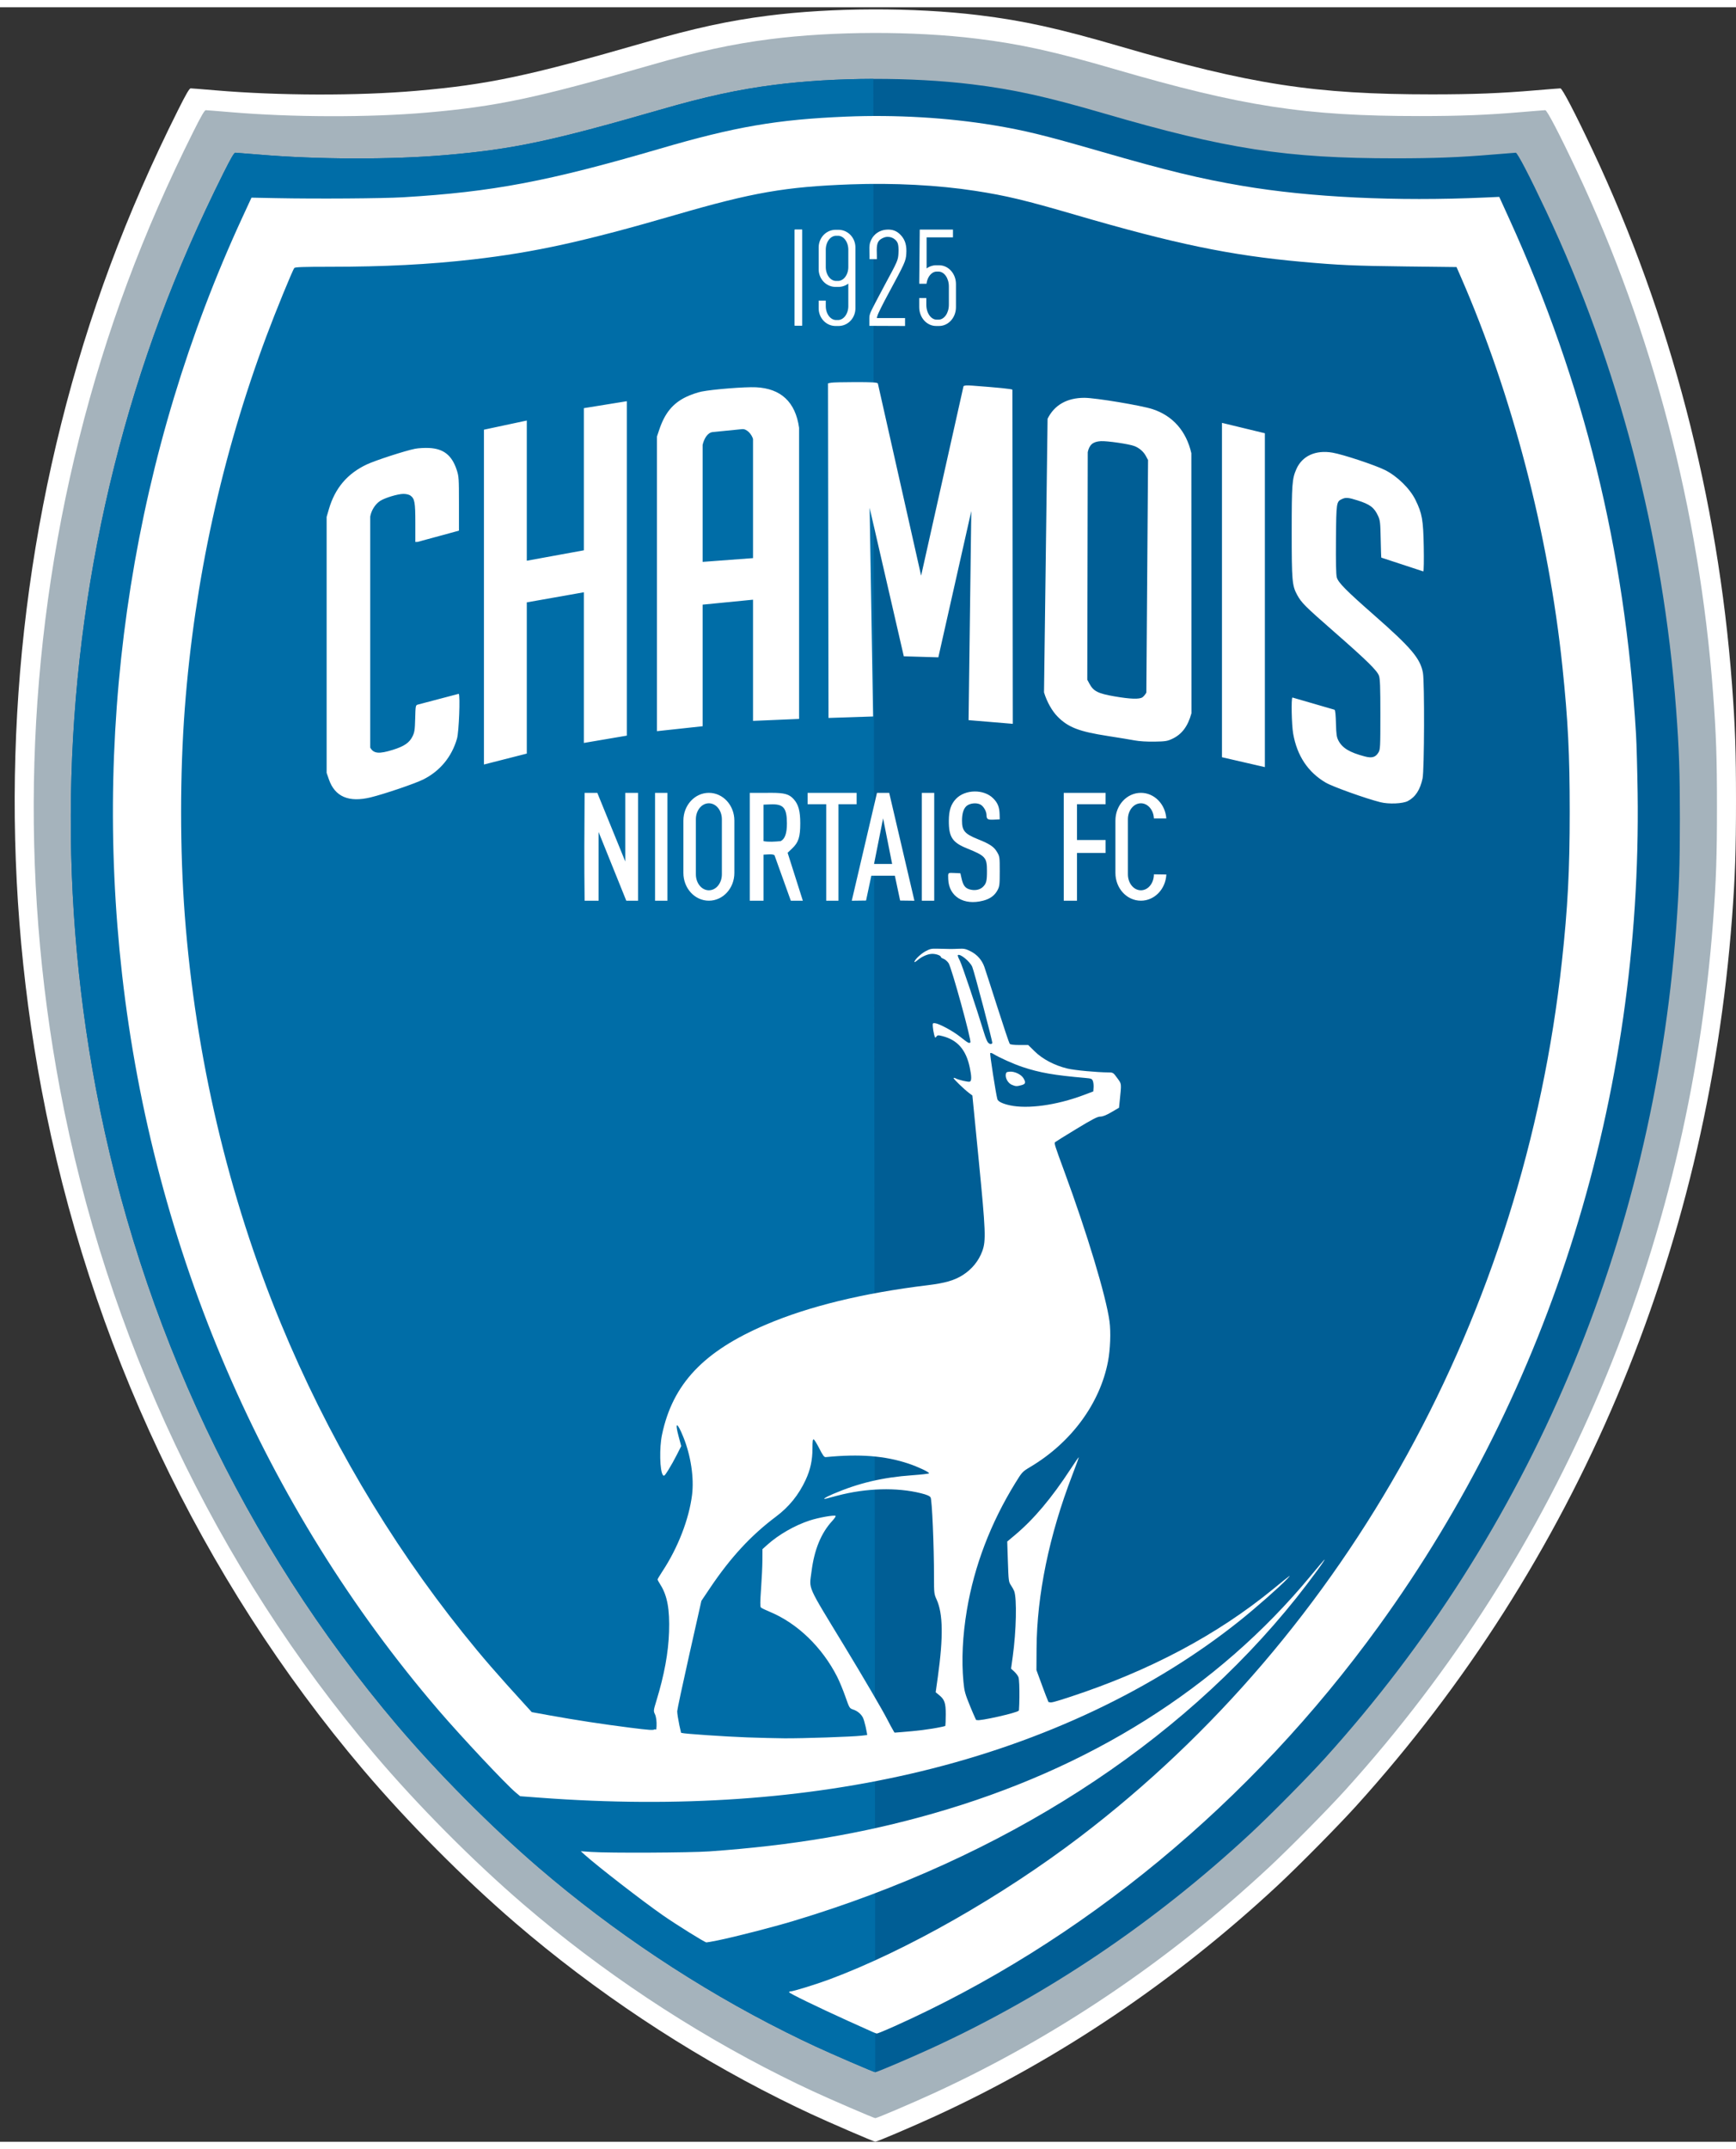 <svg height="2500" viewBox="-4.102 .147 603.102 741.373" width="2020" xmlns="http://www.w3.org/2000/svg"><rect x="-4.102" y=".147" width="603.102" height="741.373" fill="#333333" stroke="none"/><path d="m290.84 737.718c-10.898-4.716-16.047-7.093-24.204-11.174-32.51-16.265-64.067-37.267-91.762-61.07-17.83-15.327-37.517-35.15-52.787-53.158-56.526-66.656-95.217-148.464-111.752-236.283-14.437-76.677-12.104-155.663 6.828-231.233 9.49-37.874 22.47-72.722 40.573-108.913 2.77-5.537 3.952-7.573 4.396-7.572.335.002 4.213.31 8.618.685 21.976 1.872 49.392 1.938 69.823.17 24.843-2.152 38.977-5.144 79.399-16.81 17.066-4.926 29.1-7.543 42.66-9.275 22.425-2.866 50.791-2.938 73.305-.185 15.456 1.89 27.64 4.575 48.928 10.784 45.587 13.298 67.789 16.72 108.441 16.717 14.413 0 23.93-.37 36.08-1.403 4.405-.374 8.283-.681 8.617-.683.636-.002 5.2 8.774 11.273 21.677 26.924 57.202 43.496 120.749 48.336 185.351 1.11 14.82 1.387 22.872 1.388 40.396 0 17.5-.292 26.176-1.373 40.57-8.746 116.546-54.31 224.232-130.546 308.535-6.351 7.023-20.102 20.94-27.368 27.696-35.835 33.325-75.86 60.292-118.75 80.01-7.933 3.647-20.417 8.97-20.993 8.95-.233-.009-4.342-1.71-9.13-3.782z" fill="#fff"/><path d="m291.042 729.611c-10.656-4.611-15.692-6.936-23.668-10.926-31.792-15.906-62.65-36.444-89.732-59.72-17.436-14.987-36.687-34.373-51.62-51.982-55.276-65.182-93.112-145.18-109.28-231.057-14.118-74.982-11.837-152.222 6.677-226.119 9.279-37.037 21.973-71.113 39.675-106.504 2.708-5.414 3.865-7.406 4.3-7.404.326.001 4.118.302 8.426.67 21.49 1.83 48.3 1.895 68.279.165 24.294-2.104 38.115-5.03 77.643-16.438 16.688-4.817 28.456-7.375 41.716-9.07 21.93-2.802 49.668-2.872 71.684-.18 15.114 1.847 27.029 4.473 47.846 10.546 44.58 13.003 66.29 16.35 106.043 16.347 14.094-.001 23.4-.363 35.281-1.372 4.308-.366 8.1-.667 8.427-.668.622-.003 5.085 8.58 11.024 21.197 26.329 55.937 42.534 118.078 47.266 181.252 1.086 14.492 1.357 22.366 1.358 39.503 0 17.112-.286 25.596-1.342 39.673-8.554 113.967-53.11 219.271-127.66 301.71-6.21 6.868-19.657 20.476-26.762 27.083-35.043 32.589-74.182 58.96-116.124 78.24-7.757 3.567-19.965 8.772-20.528 8.753-.229-.009-4.247-1.672-8.93-3.699z" fill="#a5b3bc"/><path d="m291.437 713.822c-10.187-4.409-15-6.631-22.625-10.446-30.392-15.205-59.891-34.837-85.78-57.089-16.668-14.326-35.07-32.858-49.346-49.691-52.84-62.311-89.01-138.785-104.466-220.878-13.495-71.679-11.315-145.516 6.383-216.158 8.87-35.405 21.006-67.98 37.928-101.812 2.589-5.176 3.694-7.08 4.11-7.078.312.001 3.937.289 8.055.64 20.544 1.75 46.172 1.812 65.27.158 23.225-2.011 36.437-4.808 74.223-15.714 15.954-4.604 27.203-7.05 39.879-8.67 20.963-2.679 47.48-2.746 68.526-.173 14.448 1.766 25.838 4.277 45.738 10.082 42.615 12.43 63.37 15.63 101.372 15.627 13.473-.001 22.37-.347 33.726-1.312 4.119-.35 7.744-.637 8.056-.638.595-.003 4.861 8.202 10.538 20.263 25.17 53.473 40.66 112.877 45.185 173.267 1.037 13.854 1.296 21.381 1.297 37.763 0 16.358-.273 24.469-1.283 37.925-8.176 108.947-50.77 209.612-122.035 288.419-5.937 6.565-18.792 19.574-25.584 25.89-33.499 31.153-70.914 56.362-111.008 74.794-7.415 3.409-19.086 8.384-19.624 8.366-.218-.008-4.06-1.598-8.535-3.535z" fill="#005e95"/><path d="m291.437 713.822c-10.187-4.409-15-6.631-22.625-10.446-30.392-15.205-59.891-34.837-85.78-57.089-16.668-14.326-35.07-32.858-49.346-49.691-52.84-62.311-89.01-138.785-104.466-220.878-13.495-71.679-11.315-145.516 6.383-216.158 8.87-35.405 21.006-67.98 37.928-101.812 2.589-5.176 3.694-7.08 4.11-7.078.312.001 3.937.289 8.055.64 20.544 1.75 46.172 1.812 65.27.158 23.225-2.011 36.437-4.808 74.223-15.714 15.954-4.604 27.203-7.05 39.879-8.67 10.482-1.34 22.352-2.026 34.232-2.056l.672 692.33c-.218-.01-4.06-1.6-8.535-3.536z" fill="#006da7"/><g fill="#fff"><path d="m334.443 272.526c-2.43.039-4.854.905-6.447 2.585-1.745 1.838-2.453 4.026-2.466 7.609-.02 5.636 1.223 7.52 6.323 9.582 6.409 2.59 6.92 3.161 6.93 7.78.01 3.477-.216 4.39-1.358 5.533-1.074 1.074-2.793 1.427-4.592.943-1.618-.436-2.34-1.397-2.89-3.854l-.398-1.767-2.104-.102c-2.288-.11-2.206-.192-2.12 2.146.226 6.037 5.39 9.226 12.106 7.476v.003c2.458-.64 4.016-1.777 5.026-3.667.693-1.296.763-1.896.763-6.536 0-4.97-.024-5.152-.945-6.717-1.066-1.815-2.506-2.778-6.582-4.412-4.644-1.862-5.584-2.957-5.58-6.483.002-2.407.501-4.068 1.507-5.013 1.088-1.022 3.46-1.308 4.858-.585 1.097.567 2.142 2.356 2.15 3.68.01 1.441.425 1.696 2.58 1.585l2.012-.104-.042-1.74c-.063-2.506-.657-3.987-2.233-5.563-1.628-1.628-4.067-2.418-6.498-2.379zm-70.611.467c-.67 0-1.402.006-2.208.02h-5.253v37.46h4.776v-16.005l1.731-.102c1.115-.065 1.864.057 2.1.341l5.66 15.766h4.175l-5.288-16.652 1.658-1.59c2.135-2.047 2.734-3.942 2.734-8.66 0-4.244-.624-6.54-2.275-8.367-1.58-1.749-3.128-2.202-7.81-2.21zm-21.665.008c-4.906 0-8.853 4.301-8.853 9.644v18.17c0 5.343 3.947 9.645 8.853 9.645 4.905 0 8.855-4.302 8.855-9.644v-18.171c0-5.343-3.95-9.644-8.855-9.644zm150.09 0c-4.905 0-8.855 4.301-8.855 9.644v18.17c0 5.343 3.95 9.645 8.855 9.645 4.736 0 8.58-4.008 8.842-9.092l-4.326-.062c0 3.07-2.014 5.542-4.516 5.542s-4.516-2.472-4.516-5.542v-19.136c0-3.07 2.014-5.542 4.516-5.542 2.426 0 4.394 2.323 4.512 5.263h4.317c-.36-4.978-4.162-8.89-8.829-8.89zm-193.259.012c-.095 12.474-.16 24.988 0 37.46h4.856v-23.871l9.624 23.87h4.08v-37.459h-4.428v23.838l-9.718-23.838zm24.47 0v37.46h4.305v-37.46zm53.003 0v3.942h6.458v33.518h4.257v-33.518h6.312v-3.942zm24.097 0-8.76 37.46 4.967-.065 1.827-8.62h8.18l1.828 8.62 4.964.065-8.758-37.46zm15.582 0v37.46h4.305v-37.46zm49.303 0v3.942l.003 33.518h4.596v-16.593h9.945v-4.49h-9.945v-12.435h9.945v-3.942h-14.543zm-123.286 3.614c2.502 0 4.518 2.472 4.518 5.543v19.135c0 3.071-2.016 5.543-4.518 5.543s-4.517-2.472-4.517-5.543v-19.135c0-3.071 2.015-5.543 4.517-5.543zm21.436.373c4.462-.182 5.657 1.201 5.68 6.571.015 3.464-.687 5.465-2.177 6.206-2.018.173-4.192.354-5.96-.005v-12.672zm39.09 4.868 3.145 15.835h-6.292zm182.295-6.014c2.634-1.379 4.289-3.92 5.127-7.878.608-2.868.71-33.473.121-36.68-.912-4.974-4.065-8.691-17.01-20.056-9.694-8.51-12.432-11.282-12.915-13.075-.263-.977-.354-5.204-.285-13.257.111-12.919.132-13.056 2.166-13.982 1.267-.578 2.186-.492 5.3.492 4.376 1.382 5.828 2.48 7.174 5.427.697 1.525.785 2.315.897 8.075.068 3.512.167 6.385.22 6.385l14.594 4.793c.165-.165.23-4.026.145-8.59-.174-9.36-.56-11.536-2.888-16.275-1.926-3.919-6.359-8.252-10.598-10.357-3.534-1.754-14.587-5.414-18.23-6.035-5.846-.997-10.504 1.121-12.528 5.697-1.494 3.378-1.633 5.227-1.633 21.743 0 17.086.144 18.75 1.903 21.98 1.476 2.712 2.727 3.962 12.679 12.67 11.535 10.092 15.1 13.582 15.747 15.414.376 1.069.478 3.932.478 13.447 0 11.363-.04 12.155-.66 13.182-1.02 1.685-2.255 2.044-4.759 1.385-5.258-1.385-7.768-2.893-9.139-5.49-.633-1.2-.766-2.098-.874-5.913-.082-2.872-.21-4.736-.527-4.828l-14.604-4.238c-.464.278-.271 9.47.262 12.526 1.344 7.705 5.144 13.421 11.337 17.05 2.385 1.397 13.964 5.542 18.964 6.787 2.94.732 7.76.53 9.536-.4zm-360.354-1.276c4.704-1.14 15.392-4.77 18.28-6.21 5.84-2.908 9.942-7.875 11.758-14.233.664-2.325 1.155-14.978.602-15.53l-14.283 3.762c-.724.19-.74.591-.852 4.85-.105 3.941-.226 4.75-.93 6.183-1.085 2.204-2.874 3.427-6.813 4.658-4.803 1.502-6.713 1.346-7.877-.783v-80.242c.397-2.17 1.71-4.257 3.393-5.39 1.59-1.073 6.197-2.473 8.134-2.473.936 0 1.94.232 2.402.556 1.509 1.056 1.742 2.328 1.742 9.48v6.65l.767-.01 14.387-3.91v-9.363c0-8.855-.042-9.491-.784-11.746-1.661-5.052-4.524-7.338-9.52-7.6-1.55-.081-3.774.04-4.941.268-3.384.664-13.788 4.039-16.765 5.438-6.774 3.183-11.069 8.257-13.193 15.587l-.769 2.653v88.881l.785 2.273c2.074 6.006 6.898 8.089 14.477 6.252zm310.694-126.472-14.904-3.605v116.134l14.904 3.43zm-256.415 111.26v-52.522l19.821-3.505v52.328l14.929-2.537v-116.155l-14.929 2.416v49.372l-19.821 3.618v-48.692l-14.89 3.179v116.292zm224.204-5.107c3.367-1.57 5.437-4.315 6.705-8.898l-.037-90.323c-1.759-7.676-6.413-12.972-13.443-15.296-3.858-1.276-19.896-3.945-23.705-3.945-6.048 0-10.453 2.504-12.799 7.274l-1.238 95.035c.998 3.297 2.812 6.52 4.775 8.483 3.693 3.693 7.437 5.128 17.407 6.671 3.746.58 7.96 1.273 9.365 1.54 1.54.293 4.245.458 6.81.416 3.788-.062 4.467-.168 6.16-.957zm-19.95-14.75c-5.836-1.005-7.38-1.784-8.806-4.444l-.73-1.362.163-79.04c.558-2.59 1.81-3.644 4.525-3.81 2.154-.13 9.746.972 11.658 1.695 1.69.637 3.197 1.935 4.005 3.446l.763 1.428-.594 80.772c-.327.598-.936 1.326-1.353 1.618-1.047.733-4.179.634-9.632-.304zm-143.17 10.357v-42.231l17.51-1.722v42.093l16.004-.682v-101.116c-1.273-9.007-6.344-13.652-14.983-14.07-3.785-.182-14.919.696-18.9 1.492-1.405.28-3.794 1.105-5.309 1.833-4.675 2.245-7.442 5.606-9.386 11.402l-.8 2.384v102.331zm0-57.085v-40.63c.465-2.021 1.633-4.274 3.532-4.463l10.185-1.012c1.675-.166 3.337 1.829 3.793 3.41v41.39zm107.623-59.804c-.267-.267-4.86-.733-13.872-1.408-2.024-.152-2.86-.092-3.122.223l-14.72 65.772-15.03-66.765c-.29-.348-2.055-.45-7.782-.45-4.074 0-7.887.096-8.473.213l-1.065.213.172 116.209 15.495-.512-1.205-72.465 11.873 51.567 11.998.359 11.448-50.803-.944 72.616 15.357 1.281zm-32.19-55.611-.181 18.495.016-.02c-.006.115-.016.23-.016.346h2.523c.306-2.414 1.774-4.235 3.547-4.235h.621c1.997 0 3.605 2.308 3.605 5.173v6.352c0 2.865-1.608 5.172-3.605 5.172h-.62c-1.998 0-3.606-2.307-3.606-5.172v-2.326h-2.465v3.164c0 3.62 2.62 6.531 5.875 6.531h1.011c3.255 0 5.875-2.911 5.875-6.531v-8.026c0-3.62-2.62-6.534-5.875-6.534h-1.01c-1.23 0-2.37.401-3.31 1.096v-10.781h9.156v-2.705h-11.54zm-14.894 30.734c-.079-.191.141-.511.207-.838.112-.563 1.795-3.965 3.74-7.56 5.782-10.696 6.089-11.374 6.267-13.86.206-2.872-.348-4.829-1.831-6.47-1.43-1.583-3.029-2.178-5.269-1.963-2.21.212-4.116 1.51-5.05 3.441-.602 1.243-.72 2.014-.638 4.194.027.699.022 1.215.022 1.601v1.001h2.544v-1.253c0-.433-.038-1.281-.038-1.942 0-2.737.694-3.562 2.413-4.28 1.86-.777 4.117.119 4.868 1.933.25.604.355 1.972.267 3.474-.144 2.432-.231 2.635-4.749 10.991-2.53 4.683-4.78 9.035-5 9.671-.193.565-.37 1.003-.37 1.86v2.698l12.403.05v-2.748zm-25.971-30.715h-2.575v33.343h2.575z"/><path d="m274.565 77.385h-2.575v33.343h2.575zm11.625.063c-3.255 0-5.875 2.739-5.875 6.142v7.544c0 3.403 2.62 6.142 5.875 6.142h1.01a5.676 5.676 0 0 0 3.41-1.149v7.79c0 2.694-1.607 4.863-3.604 4.863h-.621c-1.997 0-3.605-2.169-3.605-4.862v-1.882h-2.465v2.669c0 3.403 2.62 6.141 5.875 6.141h1.01c3.256 0 5.876-2.738 5.876-6.141v-21.115c0-3.403-2.62-6.142-5.875-6.142zm.195 2.067h.62c1.998 0 3.606 2.168 3.606 4.862v5.97c0 2.694-1.608 4.862-3.605 4.862h-.621c-1.997 0-3.605-2.168-3.605-4.862v-5.97c0-2.694 1.608-4.862 3.605-4.862z"/><path d="m323.296 597.36c-9.246 1.997-18.729 1.91-28.067 3.108-2.899.372-20.601.975-26.888.916-3.098-.03-8.92-.173-12.937-.32-7.747-.283-21.886-1.249-22.666-1.548l-9.446-1.256c-.378.378-1.788.285-8.444-.558-9.451-1.196-19.213-2.688-27.91-4.267l-6.3-1.144-1.533-1.677c-10.686-11.697-15.635-17.409-22.344-25.786-25.767-32.175-47.234-68.679-63.38-107.773-18.174-44.005-29.551-92.374-33.285-141.503-1.708-22.483-1.708-49.288.001-71.854 3.372-44.495 12.877-87.854 28.331-129.235 3.218-8.617 9.076-22.936 9.718-23.753.256-.326 3.168-.426 12.466-.427 18.866-.003 34.365-.8 49.619-2.55 21.42-2.459 38.677-6.254 70.465-15.498 26.67-7.756 38.055-9.738 60.711-10.571 14.954-.55 30.347.252 43.325 2.257 10.69 1.652 17.377 3.253 34.735 8.317 34.67 10.116 53.801 14.085 78.665 16.325 12.943 1.165 18.262 1.402 36.338 1.615l17.438.206 1.502 3.44c17.808 40.772 30.508 89.506 35.287 135.401 1.949 18.72 2.535 30.387 2.534 50.4 0 20.247-.682 33.262-2.714 51.933-13.32 122.378-74.265 233.086-167.347 303.994-27.2 20.72-60.555 39.688-87.222 49.602-4.565 1.696-12.499 4.142-13.44 4.142-.263 0-.479.128-.479.285 0 .35 10.112 5.266 20.433 9.934 9.908 4.481 9.639 4.364 10.101 4.397.219.015 2.824-1.058 5.79-2.384 65.33-29.218 124.082-77.708 168.518-139.083 59.93-82.775 91.42-184.105 89.955-289.46-.11-7.866-.364-17.06-.565-20.432-3.827-64.093-18.028-121.788-44.038-178.918l-3.472-7.626-4.938.223c-30.866 1.388-60.69-.043-84.284-4.043-14.69-2.49-26.143-5.268-49.208-11.933-19.656-5.68-26.454-7.346-37.29-9.14-15.961-2.64-33.977-3.691-51.158-2.983-23.97.988-38.666 3.516-64.625 11.115-38.88 11.38-58.19 15.037-89.222 16.893-7.222.432-30.088.59-44.258.306l-8.502-.17-3.146 6.81c-37.505 81.213-52.048 172.732-41.803 263.069 10.843 95.608 49.255 184.843 110.014 255.57 7.931 9.232 23.275 25.585 26.69 28.443l1.583 1.326 6.954.52c47.91 3.59 92.256.513 132.377-9.183 42.553-10.285 80.847-28.399 110.837-52.43 5.568-4.46 13.758-11.68 16.252-14.324 1.79-1.9 1.414-1.628-4.957 3.578-19.381 15.837-42.747 28.239-70.263 37.293-5.738 1.889-7.015 2.206-7.368 1.831l-10.643 3.009c-.467.734-13.937 3.758-14.45 3.244-.163-.162-11.364 2.069-12.047 2.329zm-78.022 74.206c5.853-1.187 19.113-4.59 26.288-6.75 72.833-21.91 133.917-61.148 174.738-112.247 4.596-5.753 10.92-14.397 9.591-13.11-.29.28-2.431 2.809-4.758 5.618-32.251 38.935-76.682 66.88-131.03 82.412-24.512 7.006-48.968 11.145-77.828 13.174-6.714.471-34.75.606-40.865.195l-3.746-.251 1.362 1.22c4.544 4.072 19.934 15.99 27.083 20.974 4.756 3.316 14.636 9.468 15.204 9.468.27 0 2.053-.317 3.961-.703z"/><path d="m361.085 590.672c-.223-.086-1.466-3.044-2.763-6.574l-2.357-6.419.043-7.492c.11-18.628 4.382-39.344 12.424-60.246 1.29-3.356 2.303-6.145 2.25-6.2-.055-.053-1.32 1.77-2.81 4.053-6.663 10.195-12.782 17.46-19.365 22.989l-2.69 2.259.232 6.992c.22 6.639.274 7.053 1.054 8.186.451.657.964 1.578 1.138 2.046.97 2.596.718 13.87-.505 22.708l-.583 4.216 1.087.993c.598.547 1.261 1.423 1.474 1.948.537 1.327.406 13.066-.153 13.611zm-25.407 5.621c-.301-.372-1.487-2.966-2.634-5.764-1.887-4.603-2.12-5.442-2.438-8.799-.709-7.473-.296-16.036 1.204-24.957 2.564-15.259 8.237-30.133 16.784-44.011 2.413-3.918 2.471-3.98 5.354-5.703 14.128-8.443 24.079-21.974 26.874-36.542.803-4.184 1.03-10.243.525-13.966-1.177-8.679-7.79-30.615-15.686-52.037-3.355-9.1-3.583-9.827-3.207-10.189.177-.17 3.502-2.237 7.39-4.595 5.635-3.416 7.321-4.286 8.313-4.286.862 0 2.053-.474 3.87-1.54l2.627-1.539.199-1.95c.692-6.79.752-6.175-.802-8.337-1.324-1.841-1.493-1.959-2.828-1.967-4.287-.027-12.005-.749-14.531-1.359-4.411-1.065-8.576-3.25-11.306-5.928l-2.282-2.24h-3.04c-2.019 0-3.158-.142-3.39-.425-.192-.234-2.137-6.02-4.321-12.855-2.185-6.837-4.208-13.09-4.496-13.898-.834-2.336-2.477-4.203-4.7-5.34-1.738-.889-2.3-1.01-4.241-.915-2.27.111-3.081.109-7.346-.024-2.08-.065-2.617.054-4.208.93-1.673.922-3.795 2.985-3.795 3.69 0 .16.498-.128 1.107-.641 1.528-1.29 3.591-2.175 5.092-2.184 1.35-.009 2.996.588 2.996 1.086 0 .167.421.452.936.632s1.301.862 1.746 1.514c1.036 1.517 8.05 27.029 7.565 27.514-.433.433-.805.228-3.607-1.992-2.496-1.98-7.228-4.523-8.683-4.668-.795-.08-.845.005-.749 1.277.057.749.258 1.952.448 2.673.31 1.178.39 1.25.783.713.39-.532.617-.553 2.067-.188 5.25 1.322 8.236 4.735 9.532 10.896.659 3.133.665 4.677.02 4.924-.533.205-3.895-.575-4.978-1.155-.36-.192-.653-.215-.653-.05 0 .346 3.73 3.929 5.389 5.174l1.131.85 2.208 22.476c2.418 24.625 2.55 27.975 1.242 31.557-1.238 3.392-3.59 6.29-6.734 8.3-2.958 1.889-6.177 2.818-12.363 3.57-22.206 2.697-41.145 7.31-55.995 13.64-21.752 9.271-32.486 20.63-36.189 38.294-.947 4.52-.775 12.485.302 13.958.387.53.588.347 1.89-1.715.802-1.269 2.139-3.658 2.972-5.31l1.514-3.001-.92-3.425c-1.398-5.2-.471-5.016 1.68.335 2.586 6.428 3.741 14.139 3.005 20.042-1.05 8.417-4.908 18.371-10.273 26.507-.936 1.42-1.702 2.71-1.702 2.865 0 .154.454.998 1.01 1.874 2.357 3.717 3.239 8.547 2.977 16.31-.246 7.29-1.653 14.954-4.395 23.934-1.04 3.404-1.054 3.535-.501 4.694.892 1.871.689 6.708-.298 7.086l9.852.792c-.43-.464-1.84-7.363-1.825-8.923.005-.562 1.897-9.418 4.204-19.68l4.194-18.657 3.025-4.5c7.107-10.57 14.207-18.253 22.863-24.739 4.566-3.42 7.908-7.55 10.322-12.751 1.662-3.58 2.377-6.874 2.377-10.948 0-2.47.105-3.248.426-3.146.234.074 1.118 1.505 1.965 3.178 1.21 2.392 1.683 3.029 2.213 2.977 11.825-1.164 20.614-.47 28.79 2.268 3.23 1.082 7.13 2.915 7.13 3.35 0 .145-2.643.452-5.874.683-10.28.734-18.613 2.704-27.499 6.504-2.65 1.133-3.966 2.019-2.383 1.603l3.916-1.031c9.947-2.624 20.645-2.925 29.047-.817 2.002.502 2.977.924 3.304 1.43.507.787 1.192 16.655 1.192 27.633 0 5.605.04 5.953.892 7.814 2.244 4.901 2.37 13.06.42 27.018l-.73 5.217 1.284 1.058c1.81 1.492 2.221 2.723 2.217 6.632-.005 4.028-.264 5.784-.888 6.024zm-27.957 4.634c-.312-.12-1.924-2.871-3.58-6.114-1.658-3.243-8.337-14.658-14.842-25.368-13.354-21.983-12.274-19.534-11.47-25.999.935-7.529 3.32-13.353 7.185-17.546.775-.841 1.306-1.633 1.18-1.76-.402-.401-5.883.567-9.034 1.597-5.114 1.67-10.775 4.913-14.625 8.374l-1.752 1.575-.019 3.8c-.011 2.089-.22 6.557-.465 9.928-.328 4.513-.346 6.234-.066 6.523.21.216 1.566.88 3.014 1.477 9.596 3.95 18.26 12.29 23.507 22.63.765 1.51 2.035 4.582 2.822 6.83 1.41 4.026 1.45 4.093 2.747 4.53 1.476.498 2.703 1.519 3.357 2.792.548 1.067 1.541 5.42 1.541 6.753zm39.004-219.397c-2.534-.55-4.106-1.323-4.332-2.127-.532-1.894-2.686-15.785-2.48-15.991.136-.136.562-.051.946.189 2.118 1.323 7.05 3.54 10.25 4.61 5.973 1.996 10.992 2.872 21.817 3.81 2.1.182 2.35.284 2.656 1.088.185.488.291 1.498.235 2.244l-.101 1.357-3.442 1.291c-9.32 3.494-19.345 4.879-25.549 3.53zm4.046-7.001c1.434-.398 1.578-.9.689-2.406-.774-1.31-3.086-2.418-4.757-2.28-1.12.092-1.31.23-1.4 1.02-.153 1.32.83 2.98 2.085 3.526 1.324.576 1.75.593 3.383.14zm-11.796-15.051c-.269-.422-.793-1.762-1.164-2.98-2.819-9.231-7.752-23.933-8.482-25.273-.488-.898-.792-1.73-.674-1.847.686-.686 4.21 2.174 5.012 4.067.702 1.659 7.15 26.172 6.964 26.474-.35.566-1.15.353-1.656-.441z"/></g></svg>
